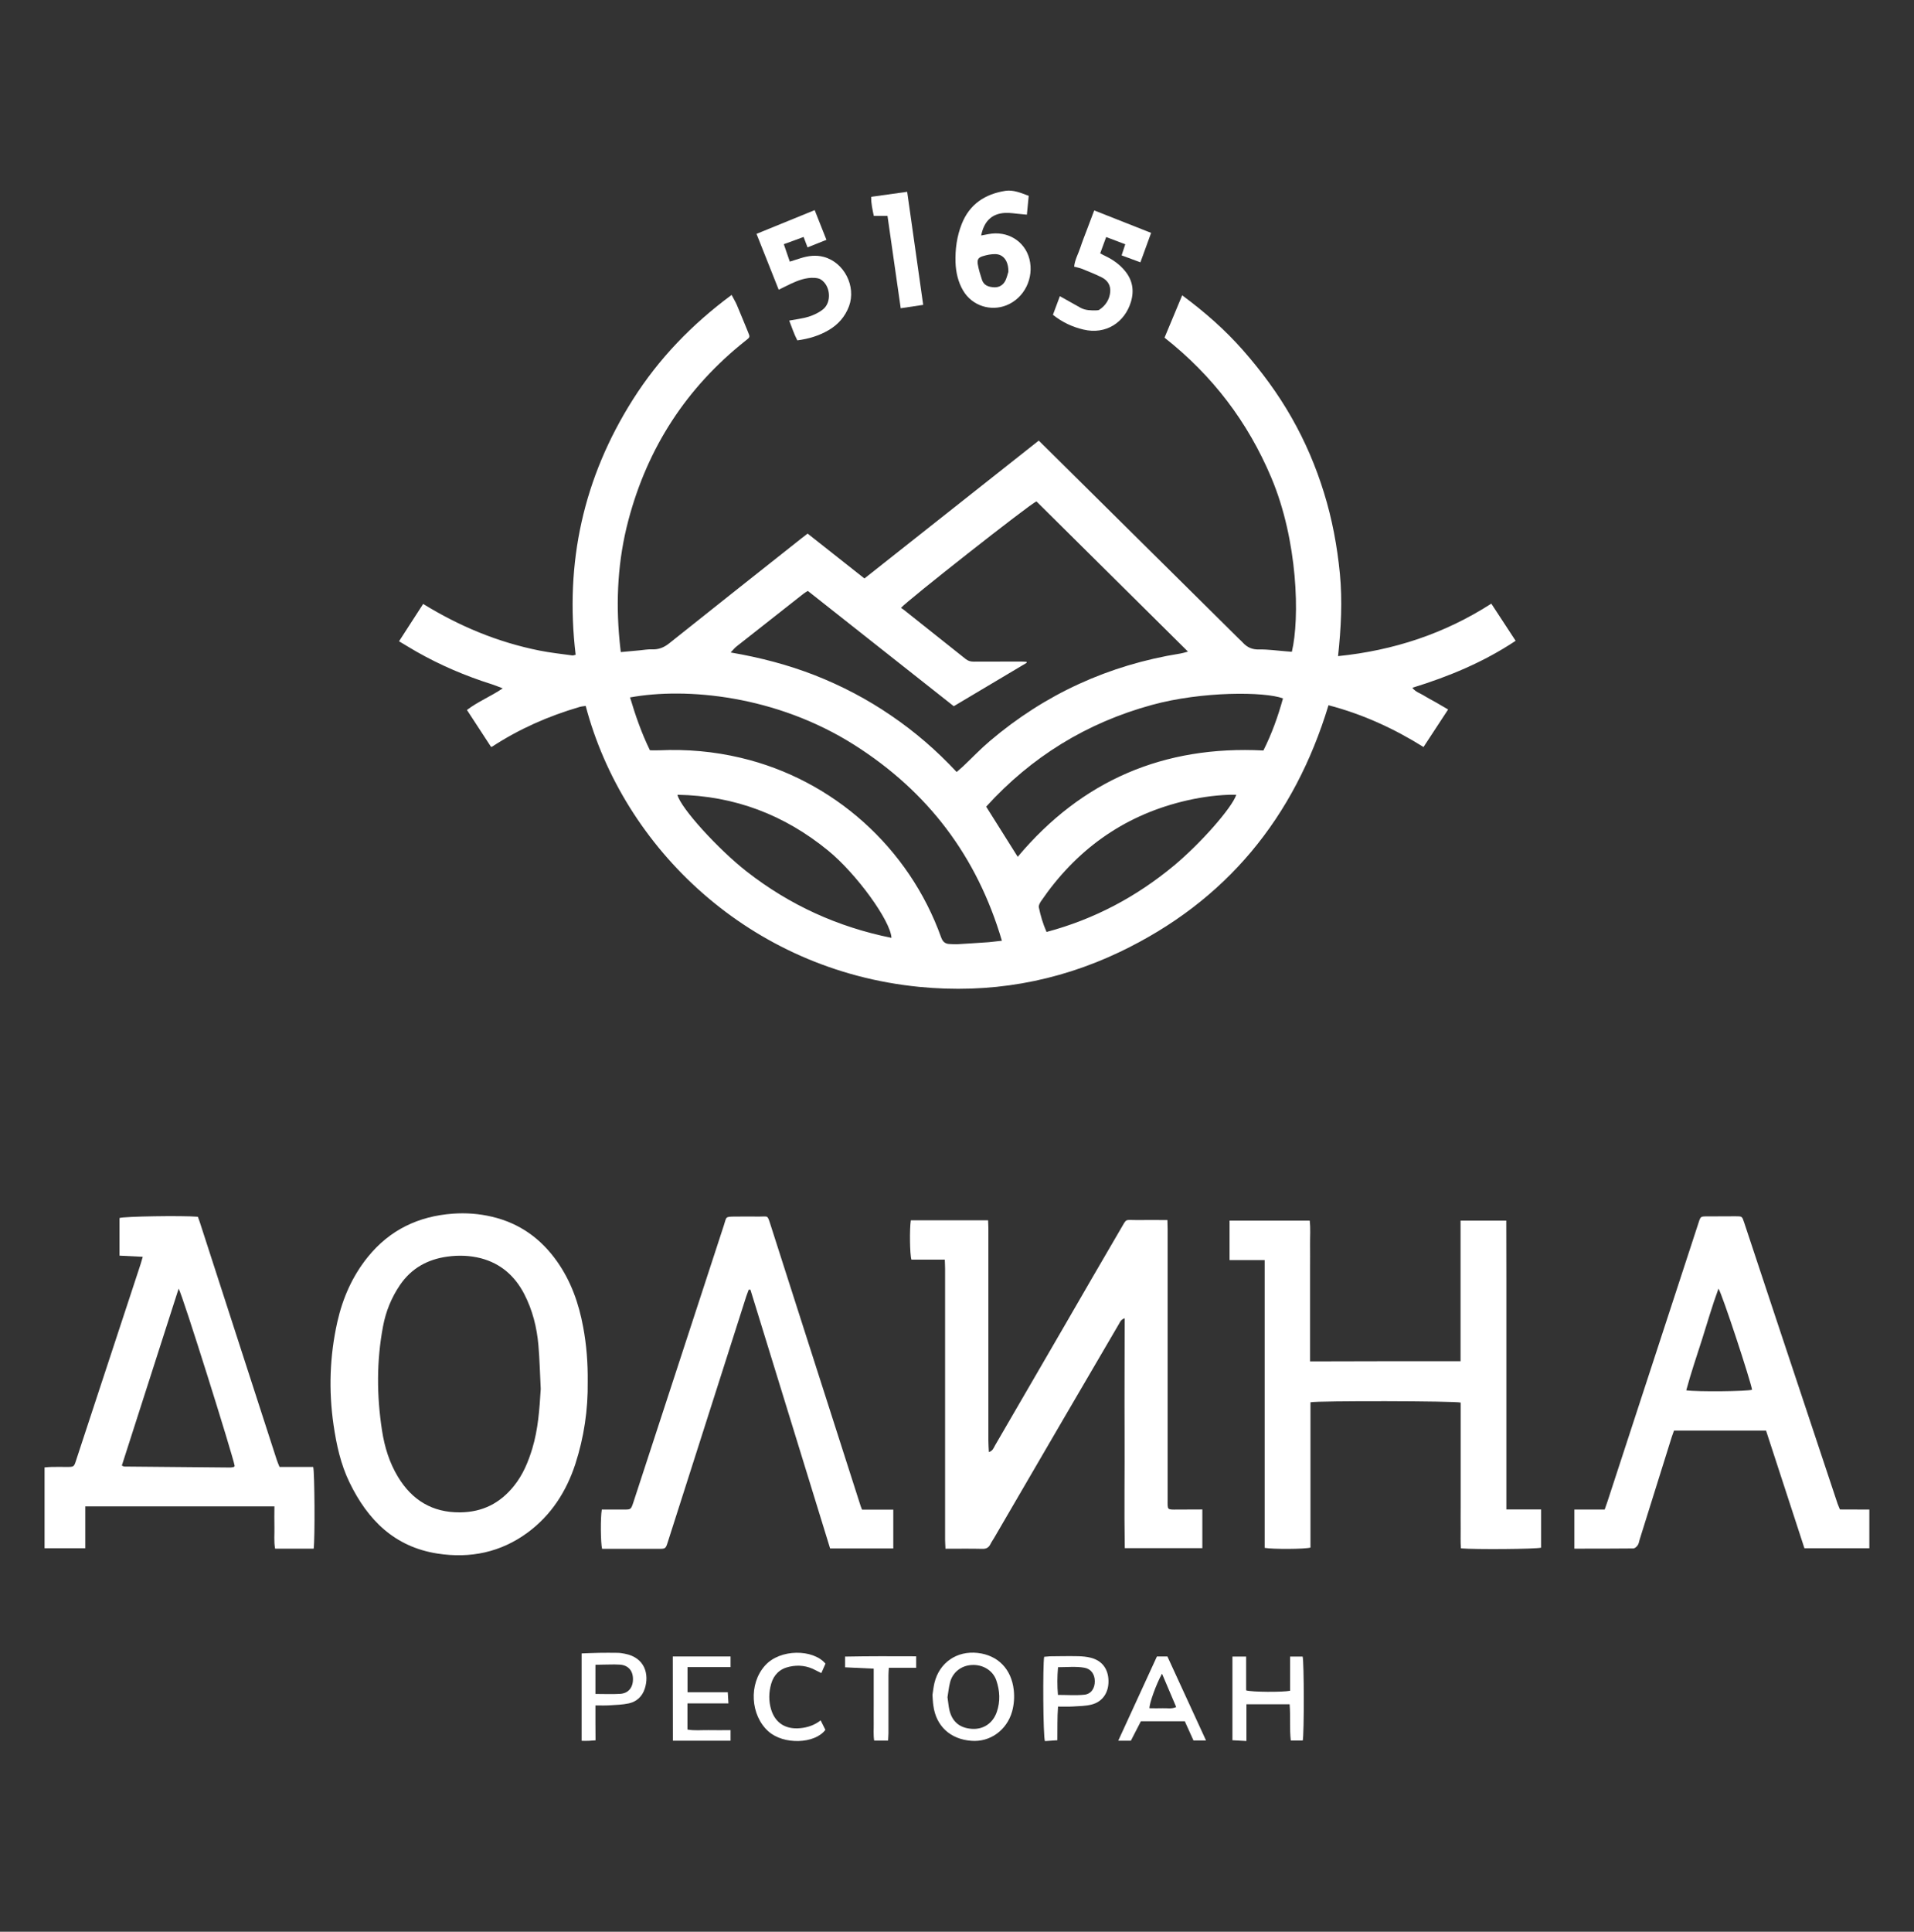 <?xml version="1.0" encoding="UTF-8"?> <svg xmlns="http://www.w3.org/2000/svg" xmlns:xlink="http://www.w3.org/1999/xlink" version="1.1" id="Слой_1" x="0px" y="0px" viewBox="0 0 198.43 200.23" style="enable-background:new 0 0 198.43 200.23;" xml:space="preserve"><rect x="0" y="0" width="198.43" height="200.23" fill="#333333" stroke="none"/> <style type="text/css"> .st0{fill:#FFFFFF;} </style> <g> <path class="st0" d="M107.69,45.67c0.92,0.91,1.76,1.74,2.6,2.57c6.06,6,12.12,12.01,18.19,18.01c0.12,0.11,0.24,0.22,0.35,0.34 c0.46,0.51,0.99,0.75,1.71,0.73c0.92-0.02,1.85,0.12,2.78,0.19c0.21,0.02,0.41,0.03,0.61,0.05c0.83-3.48,0.63-11.52-2.13-18.05 c-2.44-5.79-6.11-10.6-11.07-14.51c0.59-1.43,1.19-2.86,1.83-4.39c2.34,1.73,4.45,3.58,6.33,5.72c1.89,2.16,3.59,4.45,5.01,6.95 c1.41,2.47,2.52,5.07,3.36,7.79c0.85,2.74,1.37,5.54,1.65,8.4c0.27,2.83,0.12,5.64-0.19,8.54c5.78-0.59,11.04-2.33,15.89-5.44 c0.84,1.29,1.67,2.56,2.52,3.85c-3.32,2.21-6.91,3.7-10.71,4.87c0.34,0.44,0.8,0.56,1.17,0.79c0.41,0.26,0.85,0.48,1.27,0.72 c0.4,0.23,0.8,0.46,1.27,0.74c-0.85,1.3-1.67,2.55-2.55,3.89c-3.07-1.92-6.3-3.4-9.85-4.33c-3.54,11.67-10.62,20.31-21.63,25.57 c-6.59,3.14-13.55,4.34-20.82,3.62c-17.53-1.73-30.66-14.35-34.56-29.12c-0.21,0.03-0.43,0.05-0.64,0.11 c-3.21,0.94-6.24,2.27-9.04,4.1c-0.03,0.02-0.08,0.02-0.13,0.04c-0.82-1.26-1.64-2.51-2.5-3.83c1.14-0.87,2.45-1.39,3.71-2.24 c-0.45-0.17-0.78-0.31-1.12-0.42c-2.73-0.86-5.36-1.98-7.85-3.4c-0.58-0.33-1.15-0.69-1.78-1.06c0.84-1.3,1.65-2.56,2.5-3.87 c3.75,2.31,7.74,3.97,12.04,4.83c1.14,0.23,2.3,0.35,3.44,0.51c0.08,0.01,0.17-0.04,0.33-0.07c-1.14-9.52,0.8-18.35,5.93-26.45 c2.69-4.25,6.13-7.81,10.24-10.85c0.18,0.35,0.37,0.66,0.52,0.99c0.4,0.94,0.78,1.89,1.17,2.83c0.23,0.56,0.23,0.55-0.24,0.92 c-6.13,4.86-10.17,11.09-12.16,18.64c-1.08,4.08-1.31,8.25-0.91,12.45c0.03,0.37,0.08,0.73,0.13,1.19 c0.69-0.06,1.33-0.12,1.97-0.18c0.42-0.04,0.83-0.12,1.25-0.1c0.69,0.03,1.25-0.19,1.79-0.62c4.56-3.64,9.14-7.26,13.71-10.88 c0.2-0.16,0.4-0.31,0.65-0.5c1.97,1.55,3.91,3.09,5.89,4.65C95.64,55.2,101.63,50.46,107.69,45.67z M75.75,67.63 c3.09,0.53,5.95,1.28,8.72,2.36c2.8,1.1,5.45,2.49,7.93,4.19c2.47,1.68,4.71,3.62,6.78,5.84c0.25-0.22,0.46-0.4,0.66-0.58 c0.93-0.88,1.81-1.81,2.78-2.63c5.73-4.87,12.33-7.88,19.75-9.07c0.21-0.03,0.42-0.1,0.79-0.2c-5.32-5.27-10.53-10.43-15.71-15.57 c-0.71,0.3-13.51,10.37-14.04,11.04c0.07,0.05,0.15,0.09,0.23,0.15c2.17,1.72,4.33,3.44,6.49,5.16c0.26,0.2,0.52,0.26,0.83,0.26 c1.65-0.01,3.3-0.01,4.95-0.01c0.17,0,0.35,0.02,0.52,0.03c0,0.03,0.01,0.07,0.01,0.1c-2.52,1.5-5.04,3-7.56,4.5 c-5.07-4.01-10.1-7.98-15.13-11.95c-0.19,0.12-0.34,0.2-0.46,0.3c-2.3,1.81-4.61,3.62-6.9,5.43 C76.19,67.13,76.04,67.32,75.75,67.63z M103.87,97.51c-2.59-8.79-7.7-15.47-15.29-20.29c-8.13-5.16-17.48-5.99-23.26-4.93 c0.56,1.89,1.21,3.74,2.06,5.48c0.38,0,0.68,0.01,0.98,0c2.85-0.13,5.66,0.12,8.44,0.78c9.57,2.26,17.44,9.3,20.77,18.61 c0.17,0.47,0.43,0.68,0.9,0.69c0.26,0.01,0.51,0.03,0.77,0.02c1.09-0.06,2.18-0.14,3.27-0.21 C102.9,97.62,103.31,97.57,103.87,97.51z M102.24,83.61c1.11,1.76,2.18,3.46,3.27,5.2c6.66-7.94,15.17-11.55,25.47-11.02 c0.88-1.75,1.52-3.55,2.03-5.4c-1.89-0.71-8.39-0.75-13.6,0.68C112.65,74.92,106.93,78.45,102.24,83.61z M70.23,82.38 c0.32,1.36,4.24,5.66,7.2,7.97c4.45,3.47,9.44,5.74,14.99,6.86c-0.08-1.75-3.62-6.64-6.57-9.05 C81.32,84.46,76.16,82.48,70.23,82.38z M128.17,82.38c-0.3,0-0.52-0.01-0.75,0c-1.65,0.06-3.28,0.31-4.88,0.71 c-6.21,1.55-11.03,5.08-14.62,10.33c-0.12,0.18-0.26,0.44-0.22,0.63c0.18,0.86,0.42,1.7,0.8,2.55c4.95-1.32,9.32-3.65,13.21-6.88 C124.45,87.44,127.72,83.74,128.17,82.38z"></path> <path class="st0" d="M124.65,156.46c0,1.38,0,2.67,0,4.01c-2.68,0-5.32,0-8.04,0c-0.07-4,0-7.97-0.02-11.93 c-0.02-3.94,0.01-7.88,0.01-11.9c-0.41,0.14-0.48,0.4-0.6,0.6c-2,3.41-3.99,6.82-5.98,10.23c-2.32,3.97-4.64,7.95-6.95,11.93 c-0.13,0.22-0.28,0.43-0.39,0.66c-0.18,0.35-0.42,0.49-0.83,0.48c-1.25-0.03-2.5-0.01-3.83-0.01c-0.01-0.34-0.04-0.64-0.04-0.93 c0-9.37,0-18.74,0-28.11c0-0.29-0.02-0.59-0.03-0.93c-1.2,0-2.34,0-3.46,0c-0.17-0.52-0.2-3.22-0.06-4.07c2.63,0,5.27,0,8.01,0 c0.01,0.33,0.03,0.62,0.03,0.91c0,7.3,0,14.6,0,21.91c0,0.38,0.03,0.77,0.05,1.2c0.42-0.13,0.5-0.45,0.64-0.69 c2.38-4.1,4.76-8.2,7.14-12.3c1.96-3.38,3.9-6.76,5.88-10.13c0.67-1.14,0.41-0.92,1.62-0.93c1.04-0.01,2.09,0,3.23,0 c0.01,0.33,0.02,0.62,0.02,0.91c0,9.37,0,18.74,0,28.11c0,1.02-0.08,1,0.98,0.99C122.87,156.46,123.73,156.46,124.65,156.46z"></path> <path class="st0" d="M151.42,141.09c0-4.87,0-9.7,0-14.57c1.6,0,3.12,0,4.74,0c0.01,2.02,0,4.01,0.01,6c0,1.98,0,3.95,0,5.93 c0,2,0,4,0,6c0,1.98,0,3.95,0,5.93c0,2,0,3.99,0,6.08c1.23,0,2.4,0,3.6,0c0,1.38,0,2.68,0,3.96c-0.53,0.15-6.87,0.2-8.31,0.07 c-0.06-0.69-0.02-1.4-0.03-2.11c-0.01-0.72,0-1.44,0-2.16s0-1.44,0-2.16c0-0.74,0-1.49,0-2.23c0-0.72,0-1.44,0-2.16 c0-0.72,0-1.44,0-2.16c0-0.72,0-1.43,0-2.13c-0.58-0.17-14.81-0.2-15.57-0.03c0,5.02,0,10.05,0,15.06 c-0.59,0.17-3.93,0.18-4.75,0.03c0-9.9,0-19.82,0-29.83c-1.23,0-2.41,0-3.64,0c0-1.4,0-2.72,0-4.09c2.74,0,5.49,0,8.31,0 c0.1,0.83,0.03,1.63,0.04,2.44c0.01,0.81,0,1.63,0,2.44s0,1.63,0,2.44c0,0.79,0,1.58,0,2.37c0,0.81,0,1.63,0,2.44 c0,0.81,0,1.61,0,2.46C141.05,141.09,146.2,141.09,151.42,141.09z"></path> <path class="st0" d="M60.93,143.18c0.04,2.96-0.39,5.8-1.28,8.56c-0.93,2.85-2.5,5.3-4.93,7.1c-2.79,2.06-5.95,2.72-9.37,2.19 c-4.47-0.7-7.24-3.5-9.12-7.38c-0.91-1.88-1.35-3.9-1.65-5.95c-0.52-3.58-0.4-7.14,0.39-10.67c0.56-2.48,1.56-4.76,3.17-6.75 c2.27-2.8,5.24-4.22,8.8-4.48c1.37-0.1,2.74,0,4.08,0.32c2.84,0.67,5.06,2.26,6.73,4.63c1.45,2.05,2.26,4.36,2.71,6.81 C60.81,139.42,60.95,141.32,60.93,143.18z M56.06,143.97c-0.08-1.51-0.11-3.02-0.24-4.52c-0.16-1.86-0.61-3.66-1.48-5.34 c-0.97-1.86-2.43-3.15-4.49-3.69c-1.14-0.29-2.3-0.33-3.46-0.17c-2.06,0.28-3.73,1.2-4.92,2.94c-0.89,1.31-1.47,2.74-1.76,4.29 c-0.68,3.6-0.66,7.21-0.1,10.82c0.26,1.68,0.76,3.31,1.65,4.78c1.46,2.41,3.55,3.7,6.43,3.68c2.34-0.02,4.16-0.95,5.6-2.75 c0.92-1.14,1.47-2.47,1.89-3.85C55.79,148.15,55.93,146.07,56.06,143.97z"></path> <path class="st0" d="M14.8,130.27c-0.87-0.04-1.62-0.08-2.41-0.12c0-1.36,0-2.63,0-3.9c0.46-0.17,6.51-0.27,8.12-0.13 c0.07,0.2,0.17,0.43,0.24,0.67c2.64,8.15,5.28,16.31,7.92,24.46c0.08,0.26,0.19,0.51,0.31,0.8c1.19,0,2.35,0,3.49,0 c0.15,0.5,0.19,7.45,0.05,8.47c-0.65,0-1.31,0-1.98,0c-0.65,0-1.3,0-2.02,0c-0.14-0.76-0.05-1.5-0.07-2.22 c-0.02-0.71,0-1.43,0-2.16c-6.57,0-13.04,0-19.61,0c0,1.44,0,2.86,0,4.34c-1.45,0-2.81,0-4.22,0c0-2.78,0-5.56,0-8.38 c0.27-0.02,0.52-0.05,0.77-0.05c0.51-0.01,1.02,0,1.53,0c0.74,0,0.75,0,0.97-0.69c0.62-1.87,1.23-3.75,1.85-5.63 c1.55-4.7,3.09-9.4,4.64-14.1C14.53,131.21,14.65,130.79,14.8,130.27z M18.52,133.57c-1.99,6.2-3.94,12.27-5.89,18.34 c0.13,0.05,0.19,0.1,0.26,0.1c3.67,0.04,7.34,0.07,11.01,0.1c0.11,0,0.23-0.03,0.34-0.06c0.02,0,0.04-0.02,0.05-0.04 c0.02-0.02,0.03-0.04,0.04-0.06C24.16,150.93,18.9,134.14,18.52,133.57z"></path> <path class="st0" d="M193.8,156.47c0,1.38,0,2.67,0,4.01c-2.22,0-4.42,0-6.73,0c-1.32-4.03-2.65-8.1-3.98-12.2 c-3.2,0-6.35,0-9.54,0c-0.08,0.22-0.16,0.43-0.23,0.65c-1.11,3.55-2.22,7.09-3.33,10.64c-0.06,0.2-0.09,0.43-0.2,0.59 c-0.1,0.15-0.3,0.34-0.46,0.34c-2.02,0.02-4.04,0.02-6.11,0.02c0-1.36,0-2.67,0-4.05c1.04,0,2.08,0,3.14,0 c0.11-0.31,0.2-0.57,0.29-0.83c3.11-9.52,6.22-19.03,9.33-28.55c0.37-1.13,0.21-1,1.38-1.01c0.86-0.01,1.72-0.01,2.58-0.01 c0.66,0,0.67,0,0.88,0.64c1.14,3.42,2.27,6.83,3.4,10.25c2.1,6.3,4.19,12.61,6.29,18.91c0.06,0.17,0.14,0.34,0.24,0.59 C191.75,156.47,192.76,156.47,193.8,156.47z M181.64,144.05c-0.13-0.89-3.12-9.99-3.48-10.48c-0.65,1.76-1.15,3.52-1.7,5.25 c-0.56,1.76-1.16,3.5-1.64,5.29C176.01,144.28,181.15,144.22,181.64,144.05z"></path> <path class="st0" d="M89.37,156.48c1.09,0,2.15,0,3.24,0c0,1.36,0,2.67,0,4.02c-2.19,0-4.32,0-6.55,0 c-2.75-8.93-5.51-17.88-8.26-26.82c-0.06,0-0.12,0-0.18,0c-0.08,0.23-0.17,0.45-0.25,0.68c-1.77,5.55-3.54,11.11-5.32,16.66 c-0.93,2.92-1.86,5.84-2.8,8.76c-0.24,0.76-0.24,0.76-1,0.76c-1.74,0-3.49,0-5.23,0c-0.21,0-0.41,0-0.6,0 c-0.15-0.56-0.18-3.22-0.03-4.07c0.74,0,1.5,0,2.26,0c0.76,0,0.76,0,1.01-0.74c3.13-9.58,6.26-19.16,9.39-28.74 c0.29-0.87,0.09-0.88,1.19-0.89c0.84-0.01,1.67,0,2.51,0c0.88,0,0.8-0.17,1.11,0.78c0.85,2.63,1.69,5.26,2.53,7.9 c2.25,7.01,4.49,14.02,6.74,21.03C89.18,156.01,89.27,156.22,89.37,156.48z"></path> <path class="st0" d="M106.65,20.3c-0.07,0.67-0.13,1.27-0.19,1.95c-0.23-0.02-0.42-0.04-0.62-0.06c-0.55-0.04-1.11-0.15-1.66-0.12 c-1.35,0.08-2.16,0.85-2.46,2.34c0.27-0.05,0.51-0.09,0.74-0.14c1.97-0.39,3.78,0.71,4.26,2.57c0.5,1.97-0.51,4.06-2.39,4.81 c-1.59,0.63-3.52,0.09-4.48-1.53c-0.53-0.9-0.75-1.9-0.79-2.93c-0.04-1.36,0.14-2.69,0.64-3.96c0.81-2.07,2.43-3.12,4.54-3.45 C105.05,19.66,105.84,19.99,106.65,20.3z M104.54,28.17c0.02-1.12-0.52-1.81-1.34-1.83c-0.43-0.01-0.88,0.08-1.3,0.21 c-0.47,0.14-0.61,0.35-0.53,0.84c0.09,0.54,0.26,1.08,0.43,1.6c0.19,0.61,0.71,0.76,1.27,0.79c0.54,0.02,0.95-0.25,1.18-0.73 C104.4,28.72,104.48,28.35,104.54,28.17z"></path> <path class="st0" d="M80.73,30.03c-0.77-1.95-1.52-3.84-2.3-5.79c2.04-0.83,4-1.64,6.03-2.46c0.41,1.05,0.8,2.03,1.22,3.08 c-0.68,0.27-1.3,0.52-1.96,0.78c-0.14-0.36-0.27-0.69-0.41-1.08c-0.7,0.26-1.34,0.5-2.05,0.75c0.22,0.65,0.41,1.2,0.62,1.81 c0.43-0.14,0.78-0.25,1.13-0.36c0.79-0.25,1.59-0.35,2.4-0.13c2.11,0.57,3.37,3.05,2.61,5.11c-0.41,1.09-1.13,1.91-2.13,2.49 c-0.98,0.57-2.04,0.89-3.23,1.05c-0.34-0.65-0.57-1.36-0.84-2.05c0.73-0.14,1.41-0.21,2.04-0.41c0.52-0.17,1.05-0.42,1.47-0.76 c0.92-0.75,0.77-2.45-0.23-3.09c-0.18-0.12-0.44-0.15-0.66-0.17c-0.89-0.05-1.69,0.26-2.47,0.62 C81.57,29.61,81.18,29.81,80.73,30.03z"></path> <path class="st0" d="M109.16,32.63c0.26-0.69,0.5-1.33,0.72-1.93c0.74,0.41,1.43,0.81,2.14,1.2c0.51,0.28,1.07,0.28,1.63,0.27 c0.11,0,0.25-0.01,0.33-0.07c0.65-0.44,1.05-1.06,1.12-1.84c0.06-0.7-0.29-1.22-0.9-1.52c-0.66-0.33-1.35-0.6-2.04-0.88 c-0.23-0.09-0.49-0.14-0.8-0.22c0.07-0.72,0.43-1.33,0.64-1.97c0.21-0.64,0.46-1.27,0.7-1.9c0.24-0.65,0.49-1.29,0.74-1.96 c1.98,0.78,3.89,1.54,5.9,2.33c-0.37,1.02-0.72,1.99-1.11,3.05c-0.67-0.25-1.29-0.48-1.95-0.72c0.13-0.4,0.25-0.74,0.38-1.15 c-0.65-0.25-1.27-0.48-1.98-0.75c-0.22,0.58-0.41,1.11-0.62,1.69c0.22,0.12,0.4,0.22,0.58,0.3c0.76,0.37,1.44,0.85,1.98,1.51 c0.79,0.95,0.98,2.03,0.63,3.21c-0.64,2.13-2.59,3.44-4.93,2.88C111.18,33.89,110.14,33.41,109.16,32.63z"></path> <path class="st0" d="M96.67,175.69c0.06-0.4,0.11-0.84,0.21-1.27c0.52-2.1,2.32-3.33,4.48-3.09c2.1,0.24,3.5,1.67,3.74,3.85 c0.08,0.74,0.03,1.48-0.17,2.21c-0.54,1.94-2.28,3.2-4.21,3.05c-2.21-0.16-3.69-1.54-3.96-3.68 C96.71,176.43,96.7,176.08,96.67,175.69z M98.23,175.92c0.07,0.47,0.1,0.89,0.19,1.3c0.29,1.25,1.08,1.9,2.36,1.98 c1.18,0.07,2.16-0.59,2.56-1.75c0.38-1.1,0.32-2.2-0.05-3.28c-0.35-1.02-1.39-1.65-2.53-1.59c-1.1,0.05-2.01,0.76-2.27,1.82 C98.36,174.91,98.31,175.44,98.23,175.92z"></path> <path class="st0" d="M133.7,176.65c-1.48,0-2.93,0-4.48,0c0,1.25,0,2.49,0,3.81c-0.55-0.03-1-0.05-1.45-0.08c0-2.93,0-5.78,0-8.67 c0.46,0,0.9,0,1.42,0c0,1.19,0,2.36,0,3.5c0.59,0.18,3.75,0.2,4.56,0.04c0-1.16,0-2.33,0-3.54c0.48,0,0.89,0,1.3,0 c0.15,0.54,0.16,8.02,0.01,8.7c-0.38,0-0.76,0-1.24,0C133.68,179.19,133.8,177.94,133.7,176.65z"></path> <path class="st0" d="M95.71,31.6c-0.83,0.12-1.53,0.23-2.33,0.35c-0.46-3.23-0.91-6.39-1.37-9.57c-0.49,0-0.92,0-1.42,0 c-0.13-0.65-0.29-1.28-0.27-1.98c1.26-0.18,2.47-0.34,3.73-0.52C94.6,23.76,95.15,27.63,95.71,31.6z"></path> <path class="st0" d="M69.75,171.7c2.01,0,3.98,0,5.99,0c0,0.37,0,0.7,0,1.1c-1.49,0-2.95,0-4.46,0c0,0.88,0,1.7,0,2.6 c1.37,0,2.73,0,4.17,0c0.02,0.4,0.04,0.73,0.07,1.16c-1.45,0-2.82,0-4.25,0c0,0.94,0,1.78,0,2.71c0.72,0.13,1.46,0.05,2.19,0.06 c0.74,0.02,1.48,0,2.28,0c0,0.4,0,0.73,0,1.1c-2,0-3.97,0-5.98,0C69.75,177.51,69.75,174.64,69.75,171.7z"></path> <path class="st0" d="M61.74,180.39c-0.3,0.02-0.5,0.04-0.71,0.05c-0.23,0.01-0.45,0-0.73,0c0-3.03,0-6.01,0-9.06 c0.63-0.02,1.22-0.05,1.82-0.06c0.63-0.01,1.25-0.01,1.88,0c0.25,0,0.51,0.04,0.76,0.09c2.14,0.4,2.55,2.18,2.09,3.61 c-0.26,0.81-0.83,1.36-1.66,1.54c-0.65,0.14-1.33,0.16-2,0.2c-0.46,0.03-0.92,0.01-1.46,0.01c0,0.62,0,1.21,0,1.81 C61.74,179.15,61.74,179.73,61.74,180.39z M61.73,175.58c0.91,0,1.74,0.04,2.56-0.01c0.88-0.05,1.37-0.69,1.33-1.62 c-0.03-0.84-0.55-1.37-1.4-1.41c-0.35-0.02-0.69-0.02-1.04-0.01c-0.48,0-0.95,0.02-1.45,0.03 C61.73,173.58,61.73,174.52,61.73,175.58z"></path> <path class="st0" d="M119.94,171.7c0.36,0,0.68,0,1.09,0c1.31,2.85,2.63,5.73,4,8.7c-0.48,0-0.85,0-1.3,0 c-0.28-0.62-0.59-1.3-0.9-1.99c-1.51,0-3.02,0-4.55,0c-0.35,0.67-0.7,1.35-1.04,2.02c-0.42,0-0.81,0-1.31,0 C117.29,177.47,118.61,174.58,119.94,171.7z M120.47,173.48c-0.6,1.07-1.33,3.11-1.3,3.58c0.46,0,0.92,0.02,1.38,0 c0.45-0.02,0.91,0.1,1.39-0.12C121.45,175.79,120.97,174.67,120.47,173.48z"></path> <path class="st0" d="M108.25,171.73c0.19-0.02,0.39-0.04,0.6-0.05c0.98-0.01,1.95-0.03,2.93-0.01c0.44,0.01,0.88,0.05,1.31,0.16 c1.17,0.3,1.81,1.16,1.83,2.4c0.02,1.21-0.61,2.16-1.75,2.45c-0.62,0.16-1.28,0.16-1.93,0.2c-0.48,0.03-0.97,0.01-1.55,0.01 c-0.09,1.14-0.05,2.27-0.07,3.49c-0.45,0.03-0.87,0.06-1.29,0.09C108.14,179.95,108.1,172.65,108.25,171.73z M109.68,175.68 c0.96,0,1.86,0.07,2.74-0.02c0.7-0.07,1.09-0.67,1.08-1.4c0-0.72-0.39-1.28-1.09-1.4c-0.88-0.15-1.78-0.05-2.72-0.05 C109.6,173.82,109.6,174.72,109.68,175.68z"></path> <path class="st0" d="M85.58,172.44c-0.13,0.3-0.27,0.61-0.43,0.98c-0.21-0.1-0.38-0.19-0.56-0.28c-0.87-0.48-1.8-0.6-2.76-0.38 c-0.98,0.21-1.61,0.83-1.88,1.77c-0.25,0.88-0.27,1.79,0,2.68c0.43,1.38,1.49,2.06,3,1.92c0.77-0.07,1.49-0.31,2.13-0.81 c0.18,0.37,0.34,0.68,0.49,0.98c-1.08,1.46-4.32,1.58-5.91,0.16c-1.85-1.65-2.07-4.92-0.34-6.83 C80.88,170.89,84.3,170.92,85.58,172.44z"></path> <path class="st0" d="M92.07,180.42c-0.49,0-0.93,0-1.44,0c-0.1-0.6-0.04-1.22-0.05-1.83c-0.01-0.63,0-1.25,0-1.88 c0-0.6,0-1.21,0-1.81c0-0.62,0-1.25,0-1.94c-1.02-0.05-1.97-0.09-2.97-0.14c0-0.37,0-0.69,0-1.11c2.44-0.05,4.88-0.04,7.37-0.03 c0,0.41,0,0.76,0,1.19c-0.95,0-1.85,0-2.83,0c-0.02,0.3-0.04,0.55-0.04,0.79c0,2,0,3.99,0,5.99 C92.11,179.89,92.08,180.14,92.07,180.42z"></path> </g> </svg> 